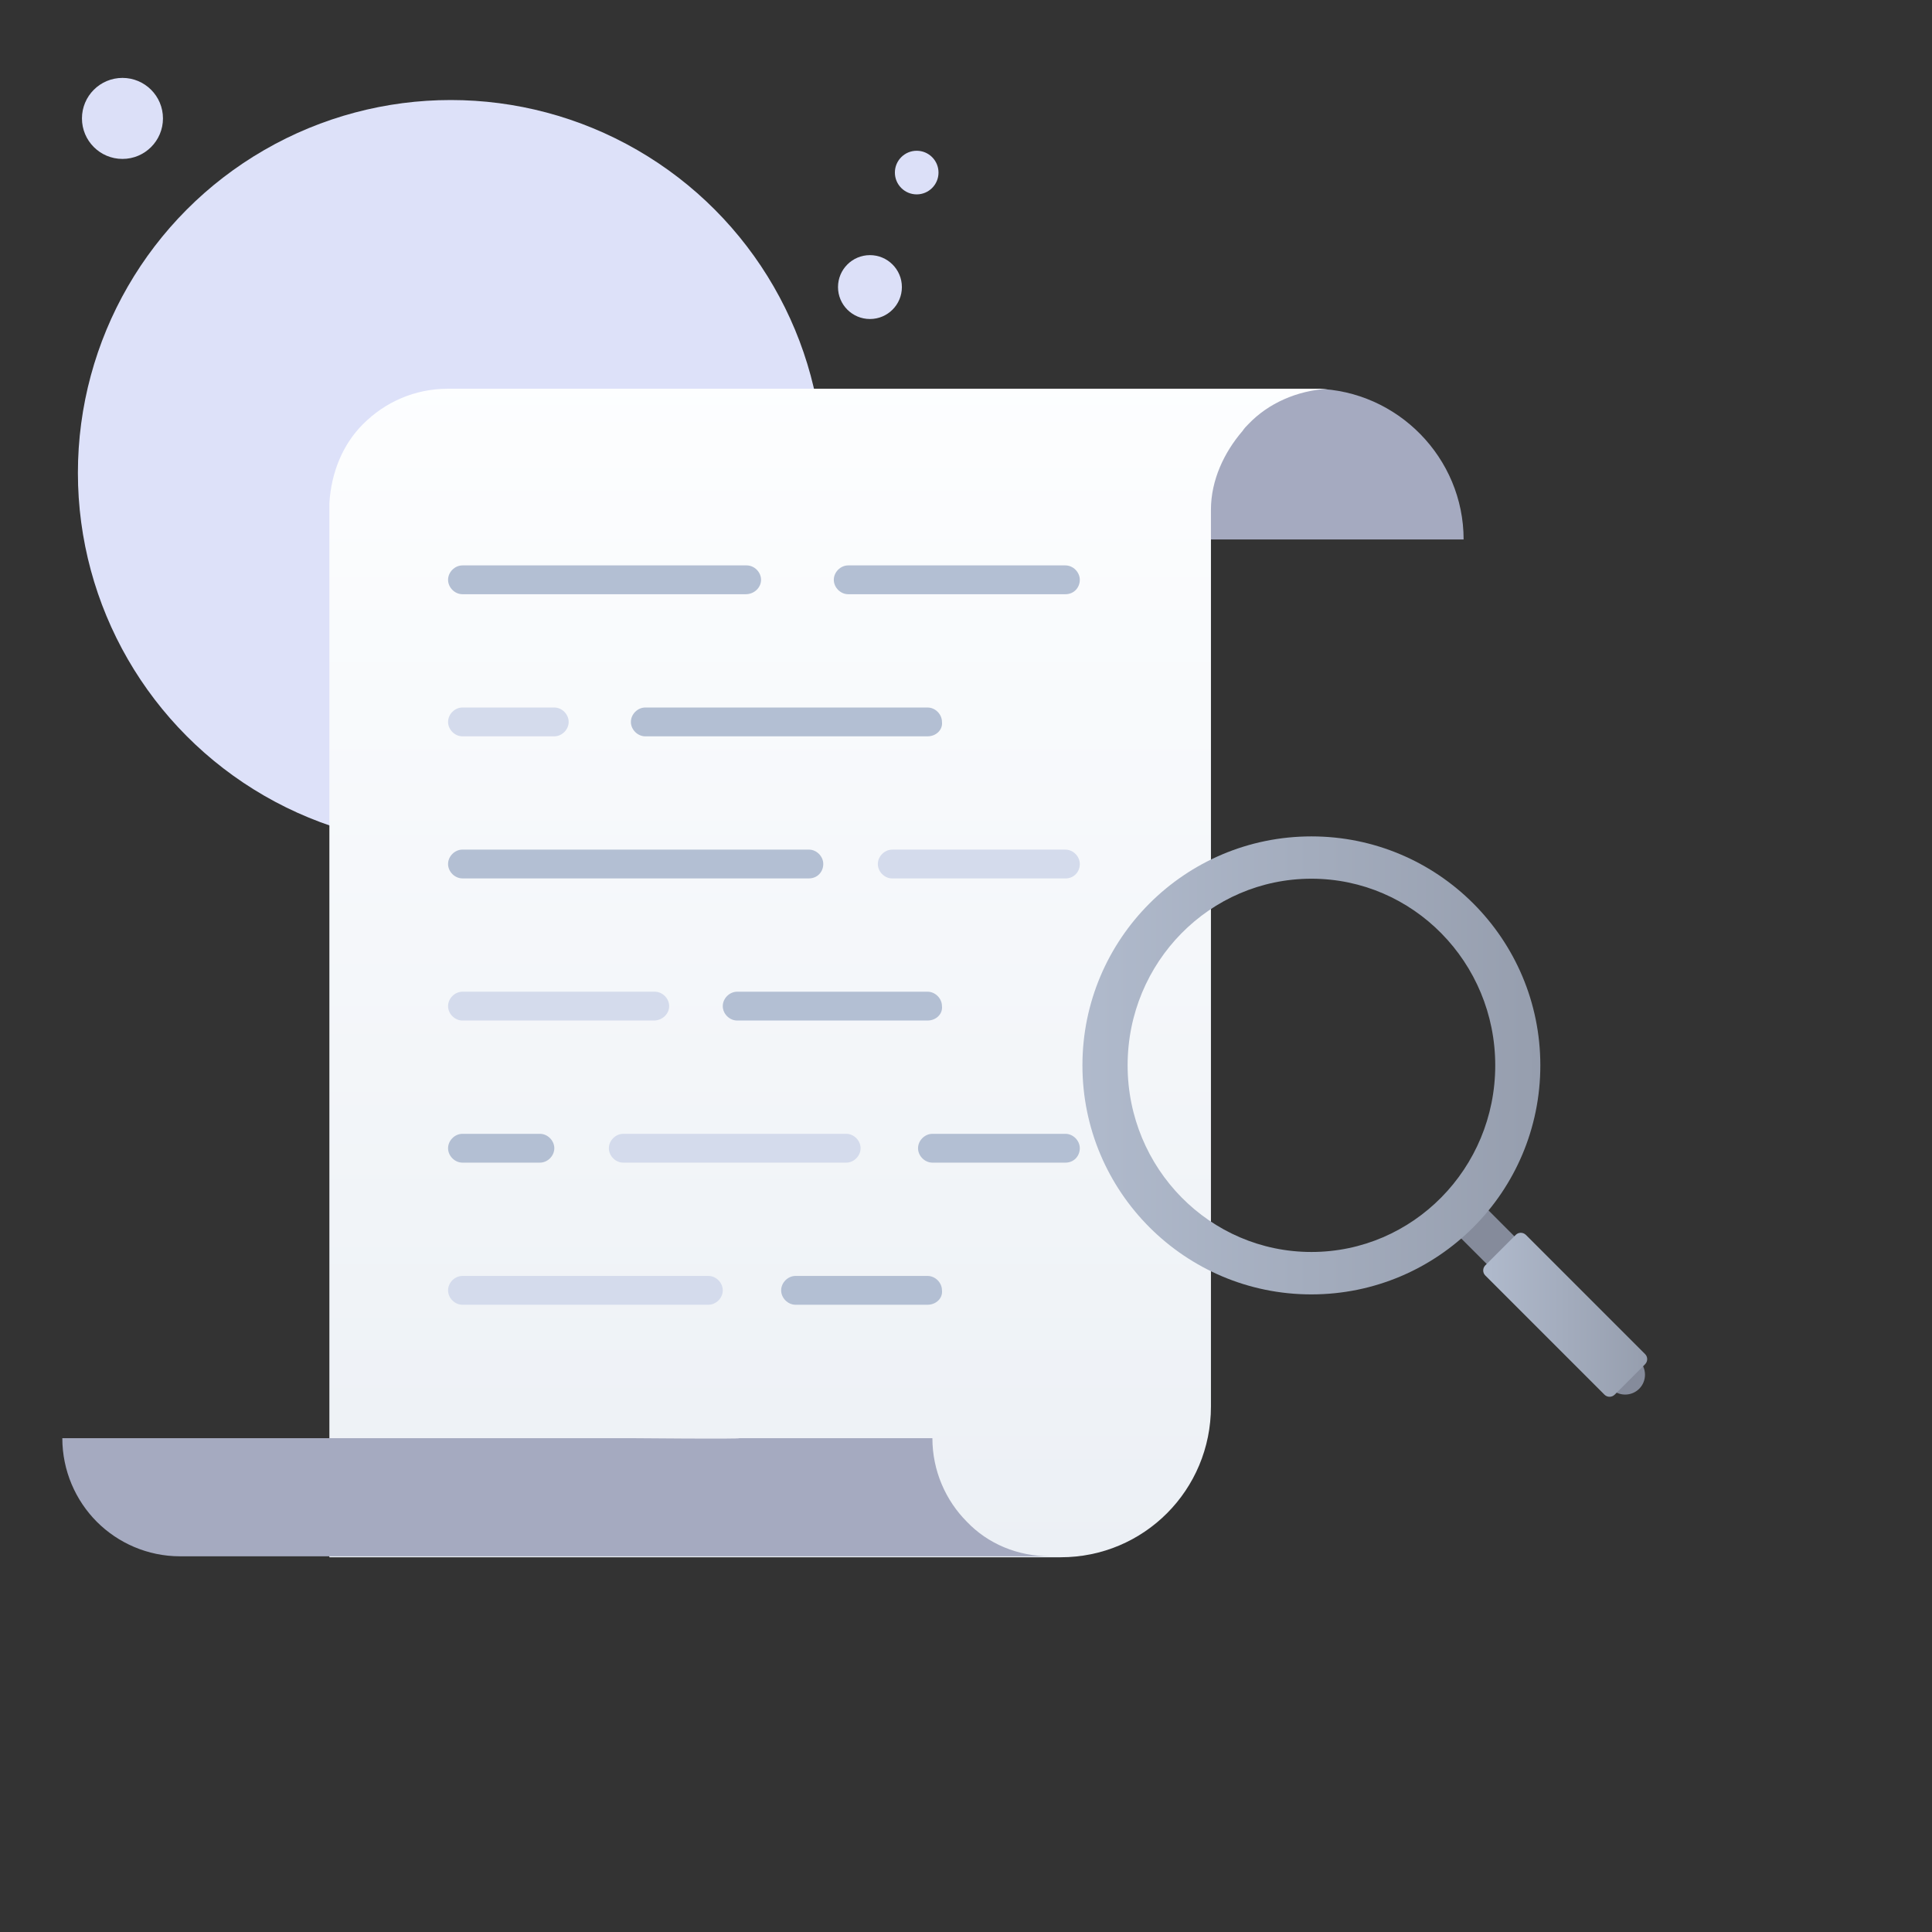 <svg width="248" height="248" viewBox="0 0 248 248" fill="none" xmlns="http://www.w3.org/2000/svg">
<rect x="0" y="0" width="248" height="248" fill="#333333" stroke="none"/>
<circle cx="57.86" cy="60.7" r="47.86" fill="#DDE1F9"/>
<path d="M111.67 40.95C113.935 40.95 115.77 39.114 115.77 36.85C115.77 34.586 113.935 32.75 111.67 32.75C109.406 32.75 107.57 34.586 107.57 36.85C107.57 39.114 109.406 40.95 111.67 40.95Z" fill="#DCE0F8"/>
<path d="M117.671 24.952C119.217 24.952 120.471 23.698 120.471 22.152C120.471 20.605 119.217 19.352 117.671 19.352C116.125 19.352 114.871 20.605 114.871 22.152C114.871 23.698 116.125 24.952 117.671 24.952Z" fill="#DCE0F8"/>
<path d="M15.72 20.4C18.591 20.4 20.919 18.072 20.919 15.2C20.919 12.328 18.591 10 15.72 10C12.848 10 10.52 12.328 10.52 15.2C10.52 18.072 12.848 20.4 15.72 20.4Z" fill="#DCE0F8"/>
<path d="M152.736 69.249H101.746V49.898H168.586C168.709 49.898 168.831 49.898 168.954 49.898C179.398 50.145 187.876 58.773 187.876 69.249H165.76" fill="#A5AAC0"/>
<path d="M170.431 49.898C166.5 50.145 162.814 51.747 160.233 54.459C159.988 54.705 159.742 54.952 159.496 55.322C157.162 58.033 155.442 61.608 155.442 65.428V180.548C155.442 191.271 146.841 199.898 136.152 199.898H42.281V64.566C42.527 60.621 44.001 57.047 46.582 54.459C49.407 51.624 53.216 49.898 57.517 49.898H152.001H169.94C170.063 49.898 170.186 49.898 170.431 49.898Z" fill="url(#paint0_linear_4045_4279)"/>
<path d="M136.765 76.276H108.874C107.891 76.276 107.031 75.413 107.031 74.427C107.031 73.441 107.891 72.578 108.874 72.578H136.765C137.748 72.578 138.608 73.441 138.608 74.427C138.608 75.413 137.871 76.276 136.765 76.276Z" fill="#B3BFD3"/>
<path d="M95.727 76.276H59.359C58.376 76.276 57.516 75.413 57.516 74.427C57.516 73.441 58.376 72.578 59.359 72.578H95.85C96.833 72.578 97.693 73.441 97.693 74.427C97.693 75.413 96.833 76.276 95.727 76.276Z" fill="#B3BFD3"/>
<path d="M119.073 94.518H82.827C81.844 94.518 80.984 93.655 80.984 92.669C80.984 91.683 81.844 90.82 82.827 90.82H119.073C120.056 90.82 120.916 91.683 120.916 92.669C121.039 93.655 120.179 94.518 119.073 94.518Z" fill="#B3BFD3"/>
<path d="M71.154 94.518H59.359C58.376 94.518 57.516 93.655 57.516 92.669C57.516 91.683 58.376 90.82 59.359 90.82H71.154C72.137 90.82 72.997 91.683 72.997 92.669C72.997 93.655 72.137 94.518 71.154 94.518Z" fill="#D4DBEC"/>
<path d="M136.766 112.76H114.527C113.544 112.76 112.684 111.897 112.684 110.911C112.684 109.925 113.544 109.062 114.527 109.062H136.766C137.748 109.062 138.609 109.925 138.609 110.911C138.609 111.897 137.871 112.76 136.766 112.76Z" fill="#D4DBEC"/>
<path d="M103.836 112.756H59.359C58.376 112.756 57.516 111.893 57.516 110.907C57.516 109.921 58.376 109.059 59.359 109.059H103.836C104.819 109.059 105.679 109.921 105.679 110.907C105.679 111.893 104.942 112.756 103.836 112.756Z" fill="#B3BFD3"/>
<path d="M119.071 130.998H94.62C93.637 130.998 92.777 130.136 92.777 129.15C92.777 128.164 93.637 127.301 94.62 127.301H119.071C120.054 127.301 120.914 128.164 120.914 129.15C121.037 130.136 120.177 130.998 119.071 130.998Z" fill="#B3BFD3"/>
<path d="M83.932 130.998H59.359C58.376 130.998 57.516 130.136 57.516 129.15C57.516 128.164 58.376 127.301 59.359 127.301H84.055C85.038 127.301 85.898 128.164 85.898 129.15C85.898 130.136 85.038 130.998 83.932 130.998Z" fill="#D4DBEC"/>
<path d="M136.765 149.241H119.687C118.704 149.241 117.844 148.378 117.844 147.392C117.844 146.406 118.704 145.543 119.687 145.543H136.765C137.748 145.543 138.608 146.406 138.608 147.392C138.608 148.378 137.871 149.241 136.765 149.241Z" fill="#B3BFD3"/>
<path d="M108.627 149.241H79.999C79.016 149.241 78.156 148.378 78.156 147.392C78.156 146.406 79.016 145.543 79.999 145.543H108.627C109.61 145.543 110.47 146.406 110.47 147.392C110.47 148.378 109.61 149.241 108.627 149.241Z" fill="#D4DBEC"/>
<path d="M69.311 149.241H59.359C58.376 149.241 57.516 148.378 57.516 147.392C57.516 146.406 58.376 145.543 59.359 145.543H69.311C70.294 145.543 71.154 146.406 71.154 147.392C71.154 148.378 70.294 149.241 69.311 149.241Z" fill="#B3BFD3"/>
<path d="M119.072 167.483H102.116C101.134 167.483 100.273 166.62 100.273 165.634C100.273 164.648 101.134 163.785 102.116 163.785H119.072C120.055 163.785 120.915 164.648 120.915 165.634C121.038 166.62 120.178 167.483 119.072 167.483Z" fill="#B3BFD3"/>
<path d="M90.935 167.483H59.359C58.376 167.483 57.516 166.62 57.516 165.634C57.516 164.648 58.376 163.785 59.359 163.785H90.935C91.918 163.785 92.778 164.648 92.778 165.634C92.778 166.62 91.918 167.483 90.935 167.483Z" fill="#D4DBEC"/>
<path d="M94.867 184.613H119.686C119.686 188.804 121.406 192.625 124.109 195.336C126.812 198.171 130.621 199.774 134.799 199.774H23.113C18.935 199.774 15.126 198.048 12.423 195.336C9.72 192.625 8 188.804 8 184.613H81.474C81.474 184.613 95.113 184.737 94.867 184.613Z" fill="#A5AAC0"/>
<path d="M201.416 172.815L185.902 157.314L189.459 153.758L204.96 169.271L201.416 172.815Z" fill="#858B9B"/>
<path d="M206.809 178.269L194.913 166.374C193.92 165.381 193.92 163.762 194.913 162.768C195.906 161.775 197.525 161.775 198.518 162.768L210.414 174.664C211.407 175.657 211.407 177.276 210.414 178.269C209.421 179.263 207.802 179.263 206.809 178.269Z" fill="#858B9B"/>
<path d="M205.962 179.03L190.657 163.725C190.302 163.369 190.302 162.793 190.657 162.425L194.569 158.513C194.925 158.157 195.501 158.157 195.869 158.513L211.174 173.818C211.53 174.173 211.53 174.75 211.174 175.118L207.262 179.03C206.894 179.385 206.318 179.385 205.962 179.03Z" fill="url(#paint1_linear_4045_4279)"/>
<path d="M168.341 107.363C152.104 107.363 138.945 120.522 138.945 136.759C138.945 152.983 152.104 166.154 168.329 166.154C184.565 166.154 197.724 152.996 197.724 136.759C197.724 120.522 184.565 107.363 168.341 107.363ZM168.341 160.709C155.305 160.709 144.746 149.979 144.746 136.747C144.746 123.514 155.305 112.796 168.341 112.796C181.377 112.796 191.936 123.527 191.936 136.759C191.936 149.991 181.365 160.709 168.341 160.709Z" fill="url(#paint2_linear_4045_4279)"/>
<defs>
<linearGradient id="paint0_linear_4045_4279" x1="106.315" y1="46.429" x2="106.315" y2="201.516" gradientUnits="userSpaceOnUse">
<stop stop-color="#FDFEFF"/>
<stop offset="0.996" stop-color="#ECF0F5"/>
</linearGradient>
<linearGradient id="paint1_linear_4045_4279" x1="190.381" y1="168.774" x2="211.445" y2="168.774" gradientUnits="userSpaceOnUse">
<stop stop-color="#B0BACC"/>
<stop offset="1" stop-color="#969EAE"/>
</linearGradient>
<linearGradient id="paint2_linear_4045_4279" x1="138.918" y1="136.765" x2="197.735" y2="136.765" gradientUnits="userSpaceOnUse">
<stop stop-color="#B0BACC"/>
<stop offset="1" stop-color="#969EAE"/>
</linearGradient>
</defs>
</svg>
